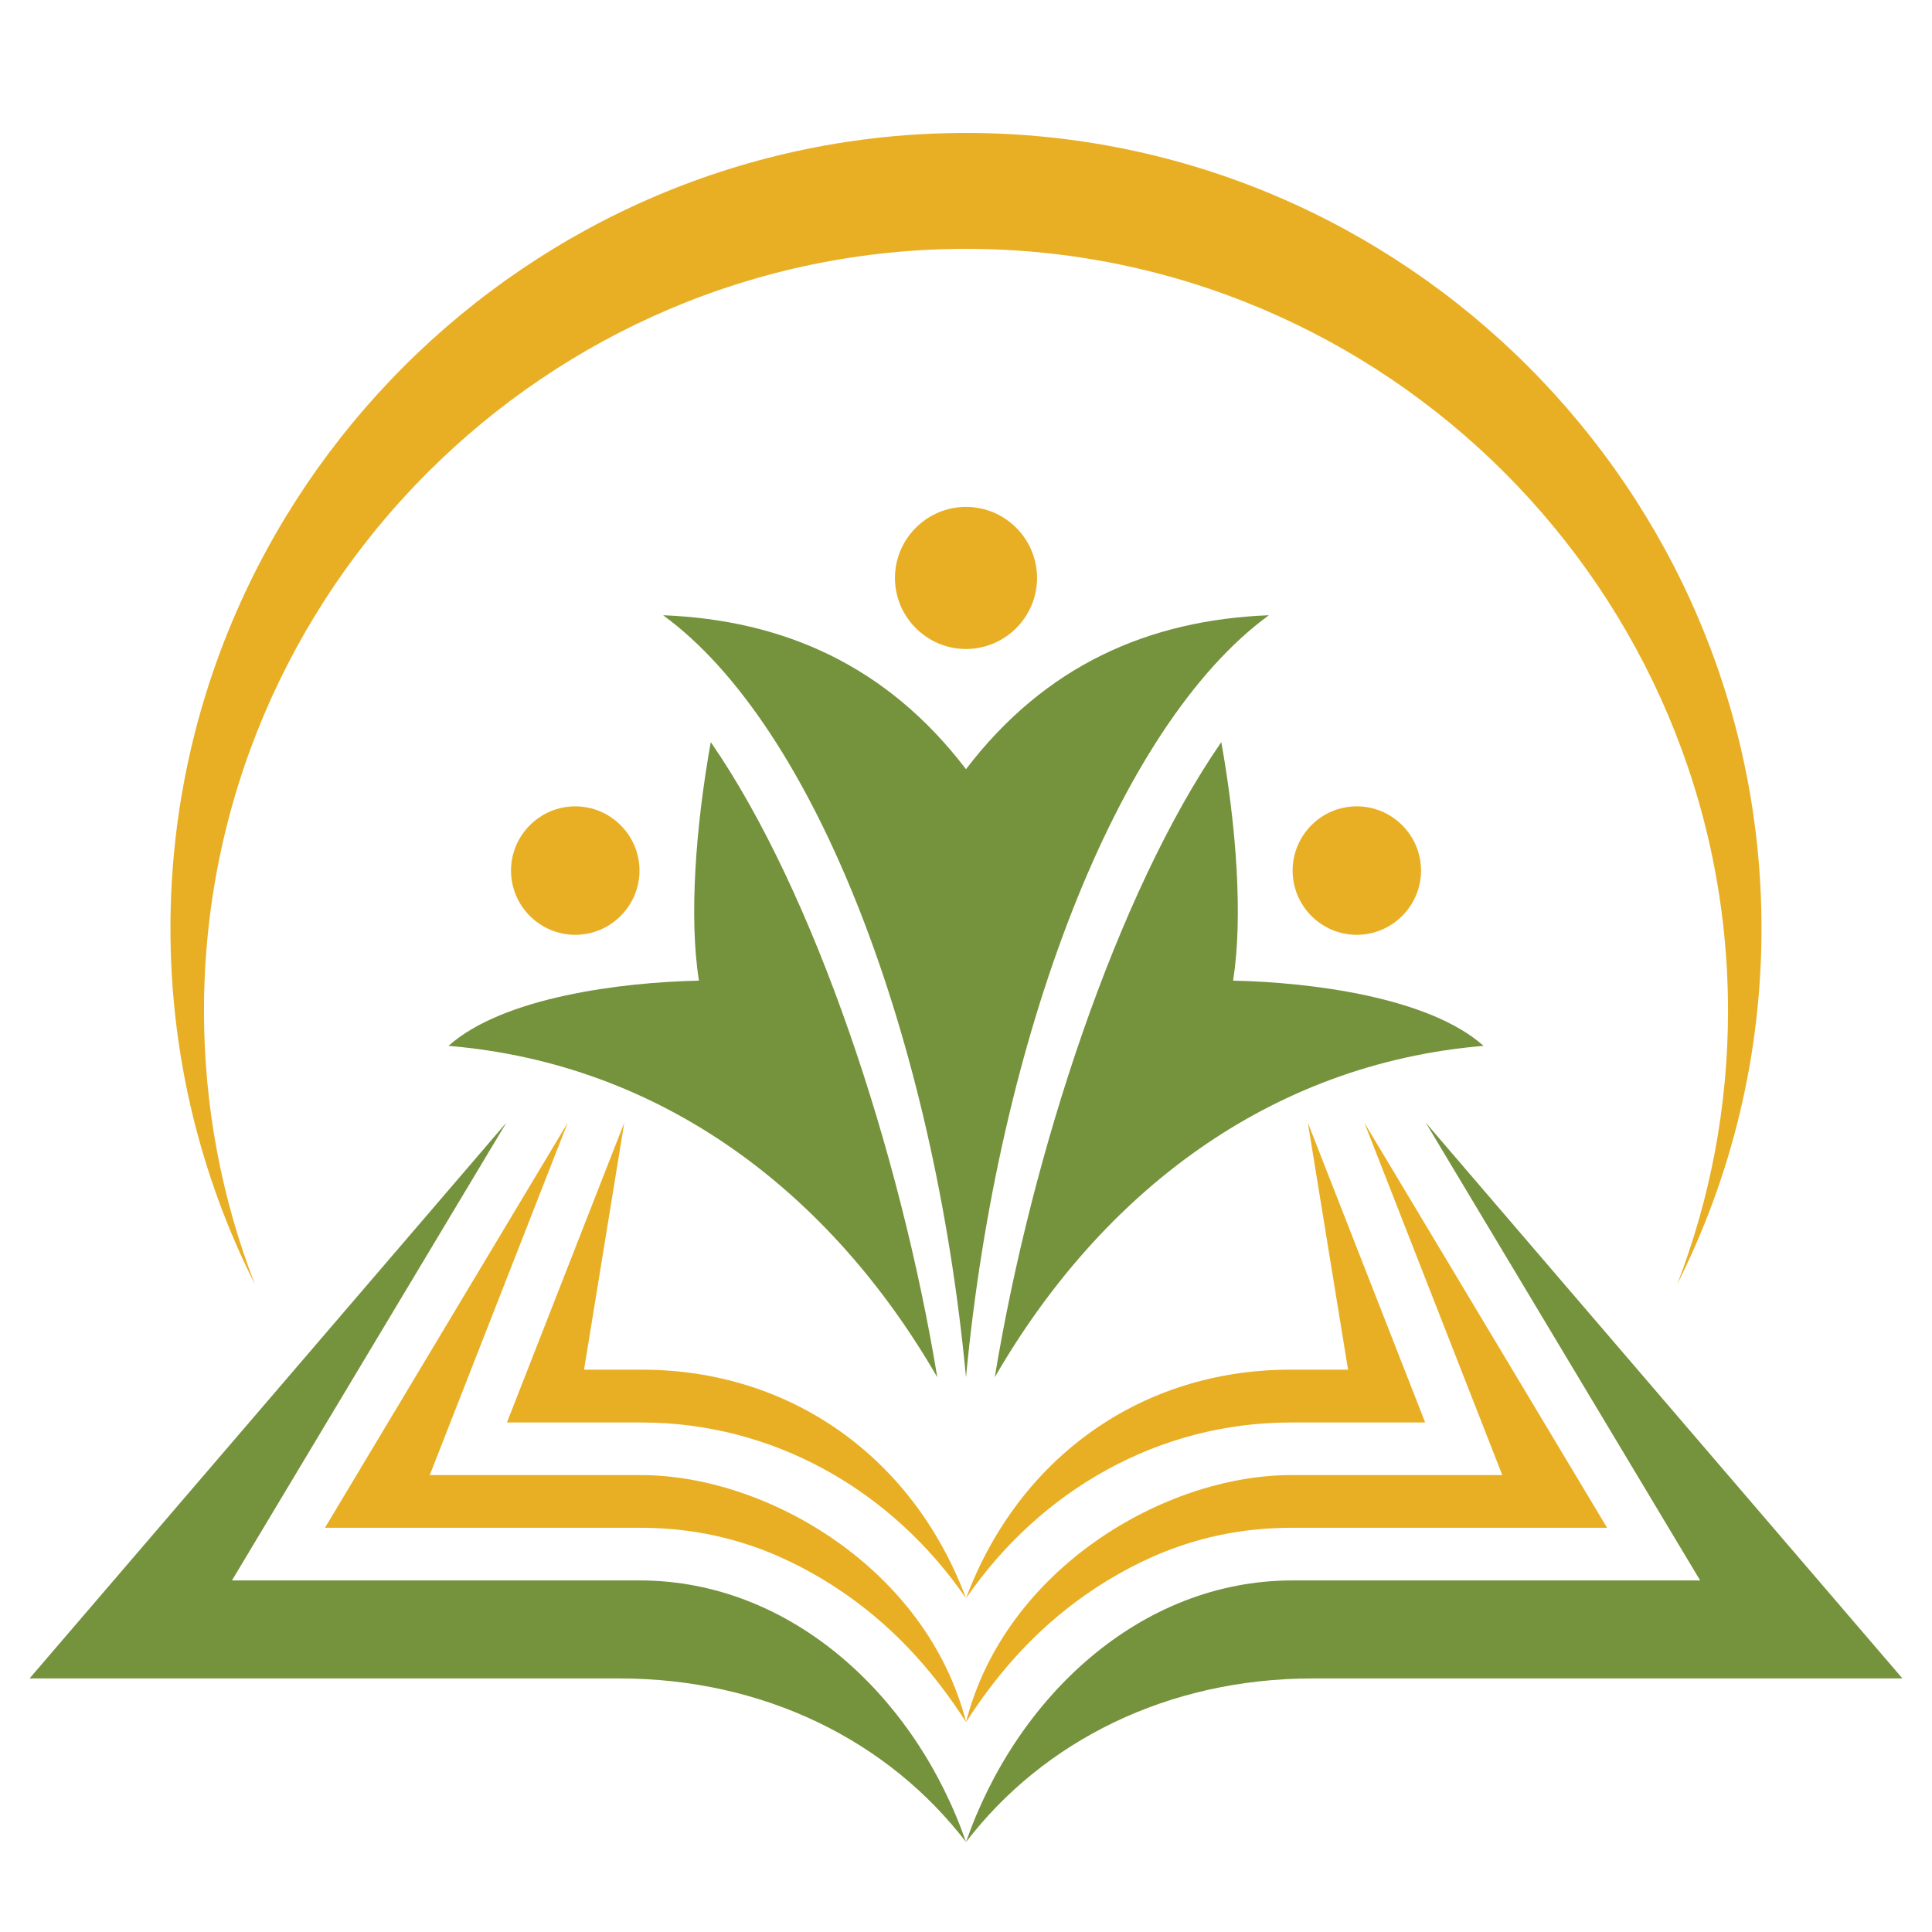 <?xml version="1.0" encoding="utf-8"?>
<!-- Generator: Adobe Illustrator 16.0.0, SVG Export Plug-In . SVG Version: 6.00 Build 0)  -->
<!DOCTYPE svg PUBLIC "-//W3C//DTD SVG 1.1//EN" "http://www.w3.org/Graphics/SVG/1.1/DTD/svg11.dtd">
<svg version="1.1" id="Calque_1" xmlns="http://www.w3.org/2000/svg" xmlns:xlink="http://www.w3.org/1999/xlink" x="0px" y="0px"
	 width="36px" height="36px" viewBox="0 0 36 36" enable-background="new 0 0 36 36" xml:space="preserve">
<path fill-rule="evenodd" clip-rule="evenodd" fill="#75923C" d="M9.434,20.921L0.551,31.275h10.985c2.708,0,5.02,1.165,6.464,3.048
	c-0.931-2.686-3.234-4.874-6.083-4.874H4.322L9.434,20.921L9.434,20.921z"/>
<path fill-rule="evenodd" clip-rule="evenodd" fill="#E9AF24" d="M10.578,20.921l-4.523,7.547h5.875c1.344,0,2.518,0.38,3.638,1.109
	c1.005,0.656,1.789,1.505,2.434,2.513c-0.729-2.855-3.698-4.604-6.06-4.604H8.008L10.578,20.921L10.578,20.921z"/>
<path fill-rule="evenodd" clip-rule="evenodd" fill="#E9AF24" d="M11.632,20.921l-2.186,5.585h2.506c2.443,0,4.65,1.245,6.048,3.275
	c-0.985-2.635-3.28-4.259-6.038-4.259h-1.079L11.632,20.921L11.632,20.921z"/>
<path fill-rule="evenodd" clip-rule="evenodd" fill="#75923C" d="M26.568,20.921l8.881,10.354H24.465
	c-2.707,0-5.02,1.165-6.464,3.048c0.931-2.686,3.234-4.874,6.083-4.874h7.596L26.568,20.921L26.568,20.921z"/>
<path fill-rule="evenodd" clip-rule="evenodd" fill="#E9AF24" d="M25.423,20.921l4.523,7.547h-5.874
	c-1.344,0-2.517,0.38-3.638,1.109C19.43,30.233,18.646,31.082,18,32.09c0.729-2.855,3.698-4.604,6.061-4.604h3.932L25.423,20.921
	L25.423,20.921z"/>
<path fill-rule="evenodd" clip-rule="evenodd" fill="#E9AF24" d="M24.37,20.921l2.186,5.585H24.05c-2.443,0-4.651,1.245-6.049,3.275
	c0.985-2.635,3.28-4.259,6.038-4.259h1.08L24.37,20.921L24.37,20.921z"/>
<path fill-rule="evenodd" clip-rule="evenodd" fill="#E9AF24" d="M18,9.445c0.729,0,1.324,0.595,1.324,1.324
	c0,0.729-0.595,1.324-1.324,1.324s-1.324-0.595-1.324-1.324C16.676,10.041,17.271,9.445,18,9.445L18,9.445z"/>
<path fill-rule="evenodd" clip-rule="evenodd" fill="#75923C" d="M18,25.663c-0.595-6.313-2.8-12.124-5.644-14.199
	c2.236,0.089,4.165,0.93,5.644,2.869c1.479-1.939,3.407-2.78,5.644-2.869C20.801,13.539,18.595,19.351,18,25.663L18,25.663z"/>
<path fill-rule="evenodd" clip-rule="evenodd" fill="#75923C" d="M17.465,25.663c-0.689-4.182-2.279-9.023-4.221-11.835
	c-0.282,1.578-0.407,3.271-0.22,4.445c-1.453,0.03-3.651,0.309-4.667,1.215C12.352,19.822,15.483,22.233,17.465,25.663
	L17.465,25.663z"/>
<path fill-rule="evenodd" clip-rule="evenodd" fill="#E9AF24" d="M10.719,15.025c0.659,0,1.197,0.538,1.197,1.197
	s-0.538,1.197-1.197,1.197s-1.197-0.538-1.197-1.197S10.06,15.025,10.719,15.025L10.719,15.025z"/>
<path fill-rule="evenodd" clip-rule="evenodd" fill="#75923C" d="M18.536,25.663c0.689-4.182,2.279-9.023,4.221-11.835
	c0.282,1.578,0.406,3.271,0.22,4.445c1.453,0.03,3.651,0.309,4.667,1.215C23.649,19.822,20.518,22.233,18.536,25.663L18.536,25.663z
	"/>
<path fill-rule="evenodd" clip-rule="evenodd" fill="#E9AF24" d="M25.281,15.025c-0.659,0-1.195,0.538-1.195,1.197
	s0.536,1.197,1.195,1.197s1.198-0.538,1.198-1.197S25.94,15.025,25.281,15.025L25.281,15.025z"/>
<path fill-rule="evenodd" clip-rule="evenodd" fill="#E9AF24" d="M18,2.477c8.164,0,14.823,6.659,14.823,14.823
	c0,2.38-0.566,4.632-1.57,6.628c0.61-1.582,0.946-3.298,0.946-5.092c0-7.82-6.378-14.199-14.199-14.199
	c-7.82,0-14.199,6.378-14.199,14.199c0,1.794,0.336,3.51,0.947,5.092c-1.005-1.996-1.572-4.248-1.572-6.628
	C3.177,9.136,9.836,2.477,18,2.477L18,2.477z"/>
</svg>
